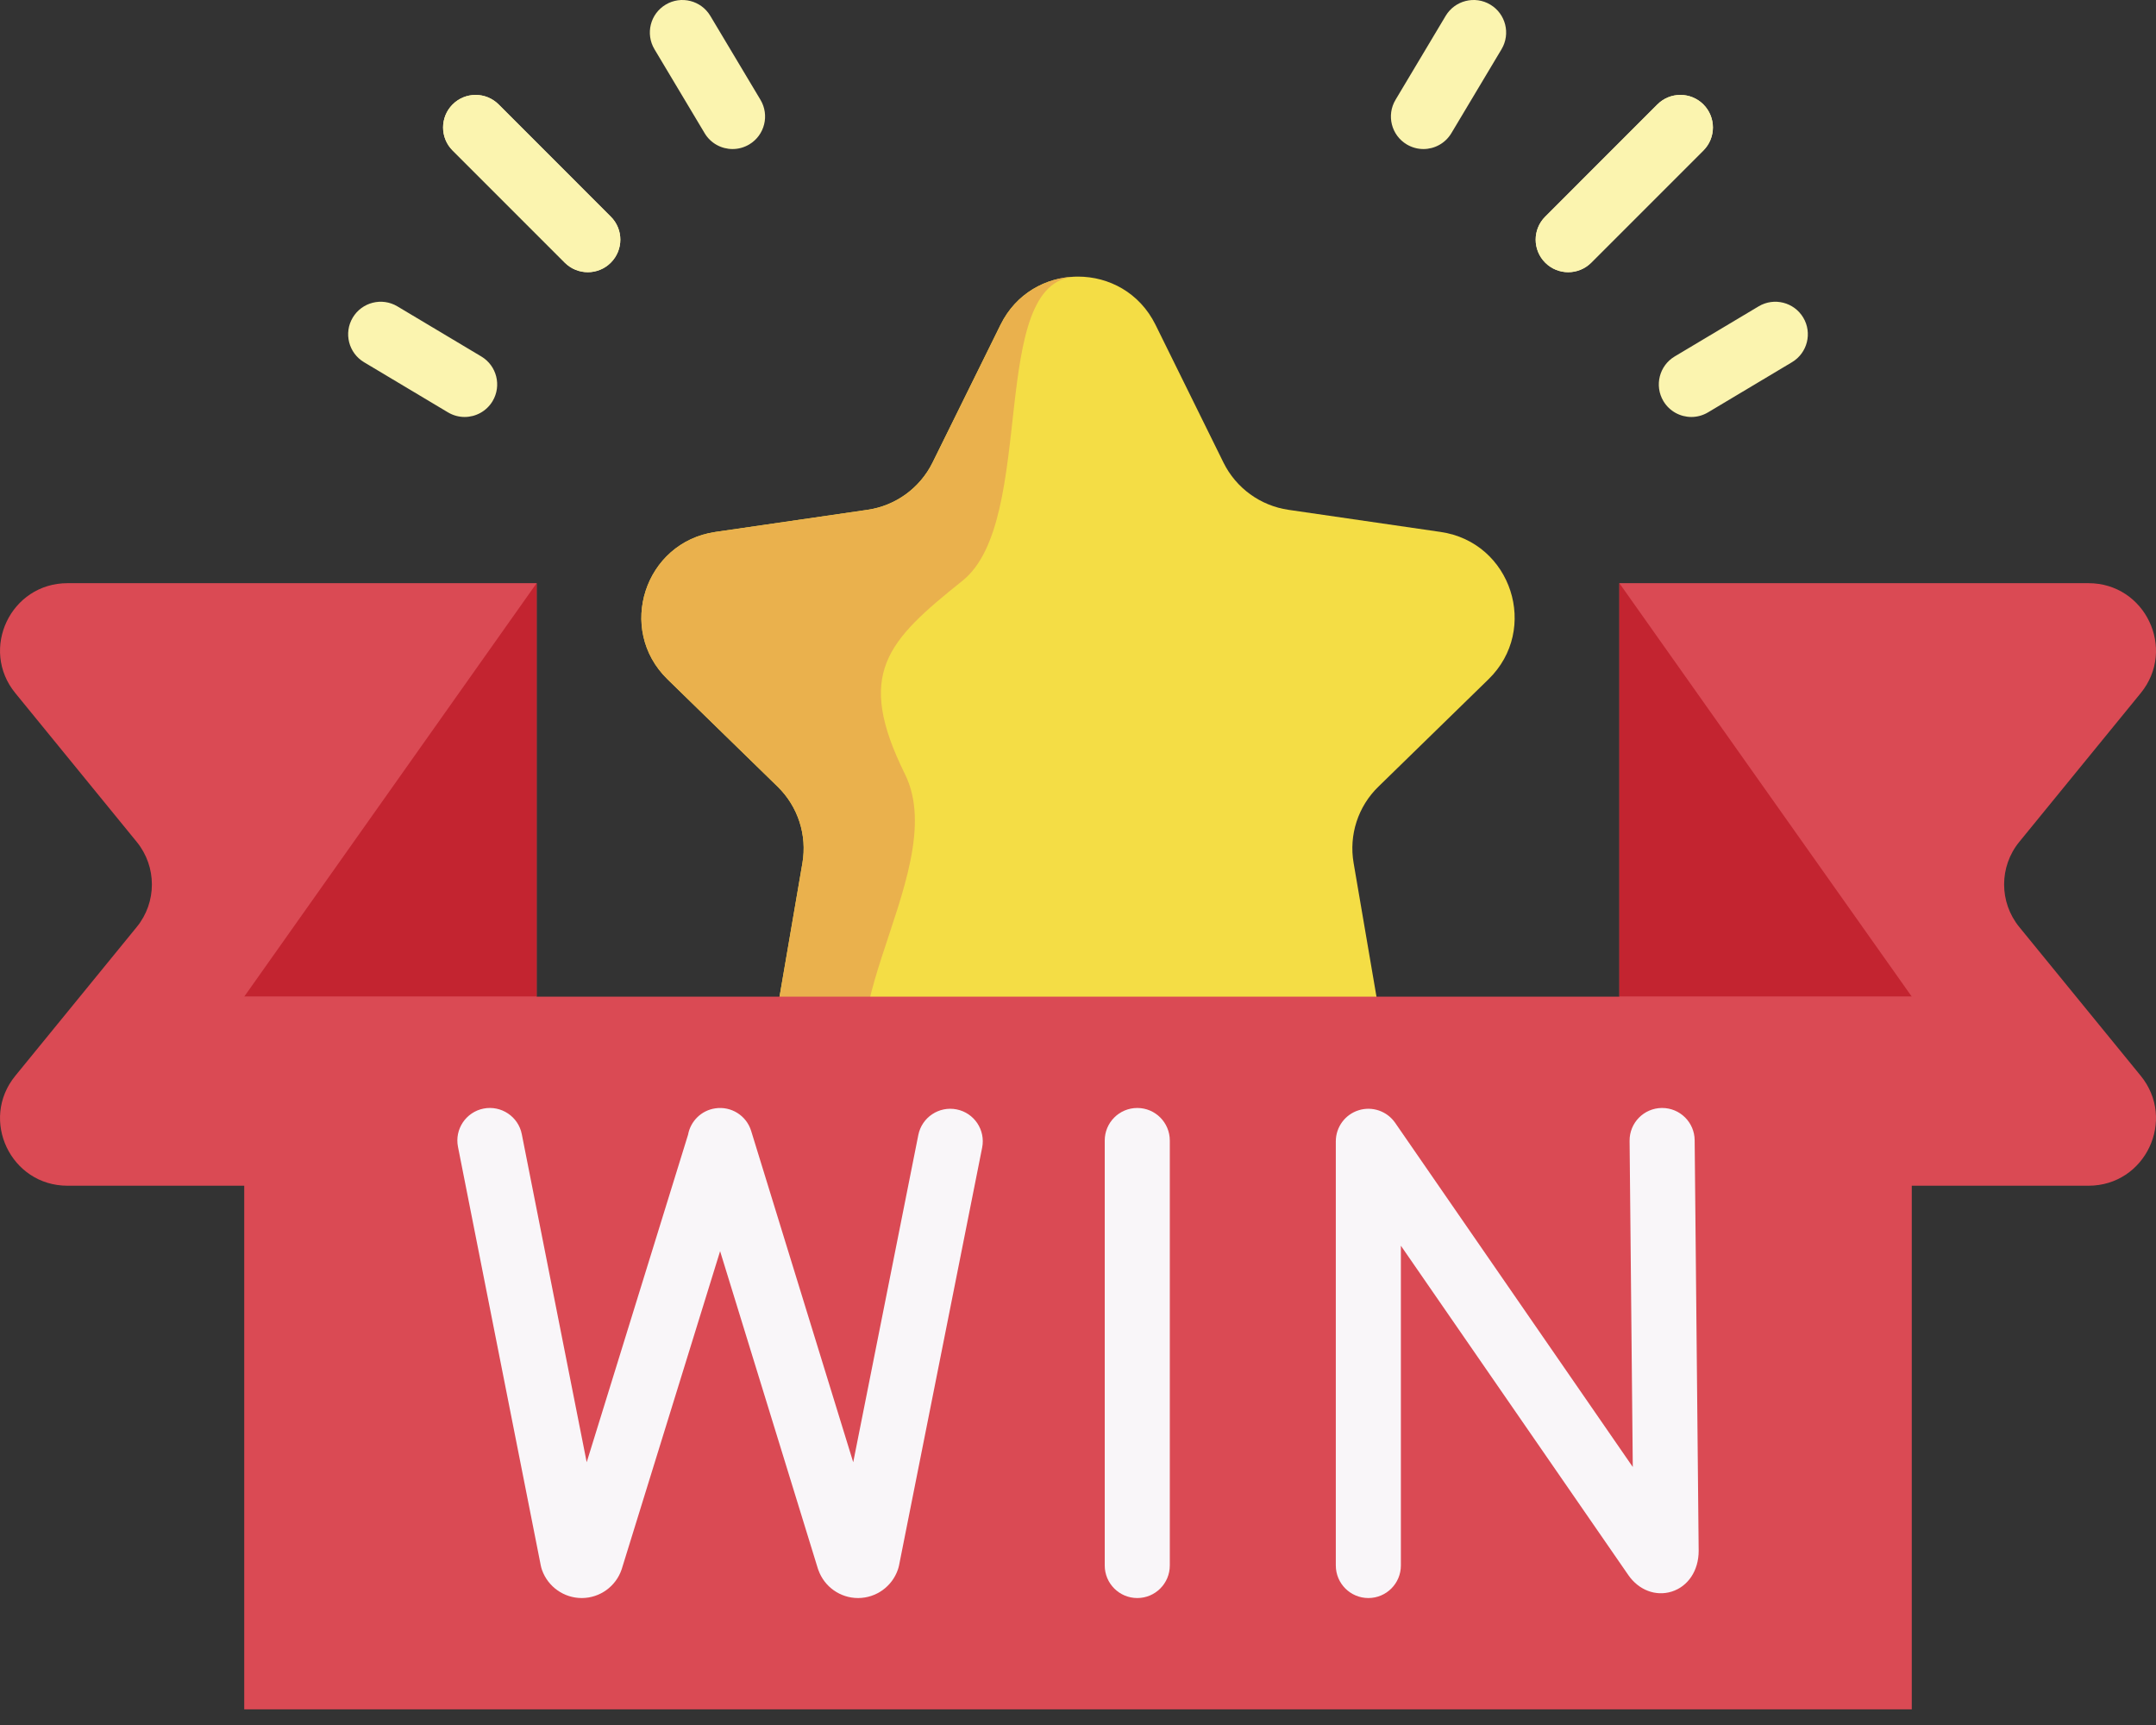 <svg width="50" height="40" viewBox="0 0 50 40" fill="none" xmlns="http://www.w3.org/2000/svg">
<rect x="0" y="0" width="50" height="40" fill="#333333" stroke="none"/>
<path d="M37.555 23.11V13.523H48.434C49.752 13.523 50.478 15.053 49.645 16.073L46.83 19.521C46.36 20.095 46.36 20.922 46.83 21.497L49.645 24.945C50.478 25.965 49.752 27.495 48.434 27.495H37.556" fill="#DA4A54"/>
<path d="M12.444 27.495H1.566C0.248 27.495 -0.478 25.965 0.356 24.945L3.17 21.497C3.64 20.923 3.64 20.096 3.17 19.521L0.356 16.073C-0.478 15.053 0.248 13.523 1.566 13.523H12.445V23.11" fill="#DA4A54"/>
<path d="M12.445 13.523L5.664 23.11H12.445" fill="#C32430"/>
<path d="M37.555 13.523L44.336 23.11H37.555" fill="#C32430"/>
<path d="M31.968 18.24C31.494 18.699 31.279 19.363 31.392 20.013L31.993 23.526C32.275 25.162 30.557 26.41 29.087 25.638L25.932 23.979C25.349 23.672 24.651 23.672 24.068 23.979L20.913 25.638C19.443 26.41 17.726 25.162 18.007 23.526L18.609 20.013C18.721 19.363 18.505 18.699 18.033 18.24L15.48 15.751C14.292 14.593 14.948 12.573 16.591 12.335L20.118 11.822C20.77 11.727 21.334 11.318 21.626 10.727L23.204 7.53C23.563 6.803 24.253 6.432 24.95 6.415C24.967 6.414 24.983 6.414 25 6.414C25.715 6.414 26.428 6.785 26.797 7.53L28.374 10.727C28.666 11.318 29.23 11.727 29.882 11.822L33.41 12.335C35.053 12.574 35.708 14.593 34.52 15.751L31.968 18.24Z" fill="#F4DD45"/>
<path d="M24.95 6.415C22.88 6.503 24.069 12.066 22.323 13.465C20.562 14.874 19.833 15.619 20.988 17.953C22.143 20.288 18.425 24.343 20.913 25.638C19.443 26.41 17.726 25.162 18.007 23.526L18.609 20.013C18.721 19.363 18.505 18.699 18.033 18.24L15.48 15.751C14.292 14.593 14.948 12.574 16.591 12.335L20.118 11.822C20.77 11.728 21.334 11.318 21.627 10.727L23.204 7.53C23.563 6.803 24.253 6.432 24.95 6.415V6.415Z" fill="#EAB14D"/>
<path d="M44.336 39.637H5.664V23.111H44.336V39.637Z" fill="#DA4A54"/>
<path d="M36.368 6.312C36.175 6.312 35.982 6.238 35.835 6.091C35.54 5.796 35.54 5.318 35.835 5.024L38.436 2.422C38.731 2.127 39.209 2.127 39.504 2.422C39.798 2.717 39.798 3.195 39.504 3.489L36.902 6.091C36.755 6.238 36.562 6.312 36.368 6.312Z" fill="#FBF4AF"/>
<path d="M36.368 6.312C36.175 6.312 35.982 6.238 35.835 6.091C35.54 5.796 35.54 5.318 35.835 5.024L38.436 2.422C38.731 2.127 39.209 2.127 39.504 2.422C39.798 2.717 39.798 3.195 39.504 3.489L36.902 6.091C36.755 6.238 36.562 6.312 36.368 6.312Z" fill="#FBF4AF"/>
<path d="M33.011 3.456C32.879 3.456 32.745 3.421 32.624 3.349C32.266 3.135 32.15 2.672 32.364 2.314L33.527 0.367C33.741 0.01 34.205 -0.107 34.562 0.107C34.92 0.321 35.036 0.784 34.822 1.142L33.659 3.088C33.517 3.325 33.267 3.456 33.011 3.456V3.456Z" fill="#FBF4AF"/>
<path d="M39.225 9.669C38.968 9.669 38.718 9.538 38.576 9.301C38.363 8.943 38.48 8.48 38.837 8.266L40.784 7.104C41.142 6.89 41.605 7.007 41.819 7.364C42.033 7.722 41.916 8.185 41.558 8.399L39.611 9.562C39.49 9.634 39.357 9.669 39.225 9.669Z" fill="#FBF4AF"/>
<path d="M13.632 6.312C13.438 6.312 13.245 6.238 13.098 6.091L10.496 3.489C10.202 3.195 10.202 2.717 10.496 2.422C10.791 2.127 11.269 2.127 11.564 2.422L14.165 5.024C14.46 5.318 14.46 5.796 14.165 6.091C14.018 6.238 13.825 6.312 13.632 6.312V6.312Z" fill="#FBF4AF"/>
<path d="M13.632 6.312C13.438 6.312 13.245 6.238 13.098 6.091L10.496 3.489C10.202 3.195 10.202 2.717 10.496 2.422C10.791 2.127 11.269 2.127 11.564 2.422L14.165 5.024C14.46 5.318 14.46 5.796 14.165 6.091C14.018 6.238 13.825 6.312 13.632 6.312V6.312Z" fill="#FBF4AF"/>
<path d="M16.989 3.456C16.733 3.456 16.482 3.325 16.341 3.088L15.178 1.142C14.964 0.784 15.08 0.321 15.438 0.107C15.796 -0.107 16.259 0.01 16.473 0.368L17.636 2.314C17.85 2.672 17.734 3.135 17.376 3.349C17.255 3.421 17.121 3.456 16.989 3.456Z" fill="#FBF4AF"/>
<path d="M10.775 9.669C10.643 9.669 10.51 9.634 10.389 9.562L8.442 8.399C8.084 8.185 7.967 7.722 8.181 7.364C8.395 7.007 8.858 6.89 9.216 7.104L11.162 8.266C11.52 8.48 11.637 8.943 11.424 9.301C11.282 9.538 11.032 9.669 10.775 9.669Z" fill="#FBF4AF"/>
<path d="M39.301 26.439C39.297 26.025 38.96 25.692 38.547 25.692C38.545 25.692 38.542 25.692 38.54 25.692C38.123 25.696 37.788 26.037 37.792 26.454L37.866 34.017L32.355 26.036C32.167 25.765 31.825 25.646 31.509 25.745C31.194 25.843 30.979 26.135 30.979 26.465V36.301C30.979 36.718 31.317 37.056 31.734 37.056C32.15 37.056 32.488 36.718 32.488 36.301V28.886L37.763 36.524C38.004 36.872 38.398 37.022 38.767 36.907C39.148 36.788 39.394 36.42 39.394 35.962L39.301 26.439Z" fill="#F9F6F9"/>
<path d="M26.375 25.692C25.958 25.692 25.62 26.03 25.62 26.447V36.301C25.62 36.718 25.958 37.056 26.375 37.056C26.791 37.056 27.129 36.718 27.129 36.301V26.447C27.129 26.03 26.791 25.692 26.375 25.692Z" fill="#F9F6F9"/>
<path d="M22.185 25.725C21.776 25.644 21.379 25.909 21.297 26.317L19.787 33.907L17.42 26.224C17.311 25.868 16.956 25.645 16.587 25.701C16.263 25.749 16.014 25.999 15.957 26.311L13.606 33.907L12.101 26.3C12.021 25.892 11.623 25.626 11.215 25.706C10.806 25.787 10.54 26.184 10.621 26.593L12.541 36.3C12.548 36.336 12.558 36.371 12.57 36.406C12.709 36.795 13.078 37.056 13.491 37.056C13.493 37.056 13.495 37.056 13.498 37.056C13.913 37.053 14.282 36.787 14.416 36.393C14.418 36.387 14.42 36.38 14.422 36.374L16.7 29.013L18.968 36.376C18.972 36.386 18.975 36.396 18.979 36.406C19.117 36.795 19.486 37.056 19.899 37.056C19.901 37.056 19.904 37.056 19.906 37.056C20.321 37.053 20.69 36.787 20.824 36.393C20.835 36.362 20.843 36.33 20.85 36.298L22.777 26.612C22.859 26.203 22.593 25.806 22.185 25.725V25.725Z" fill="#F9F6F9"/>
</svg>
